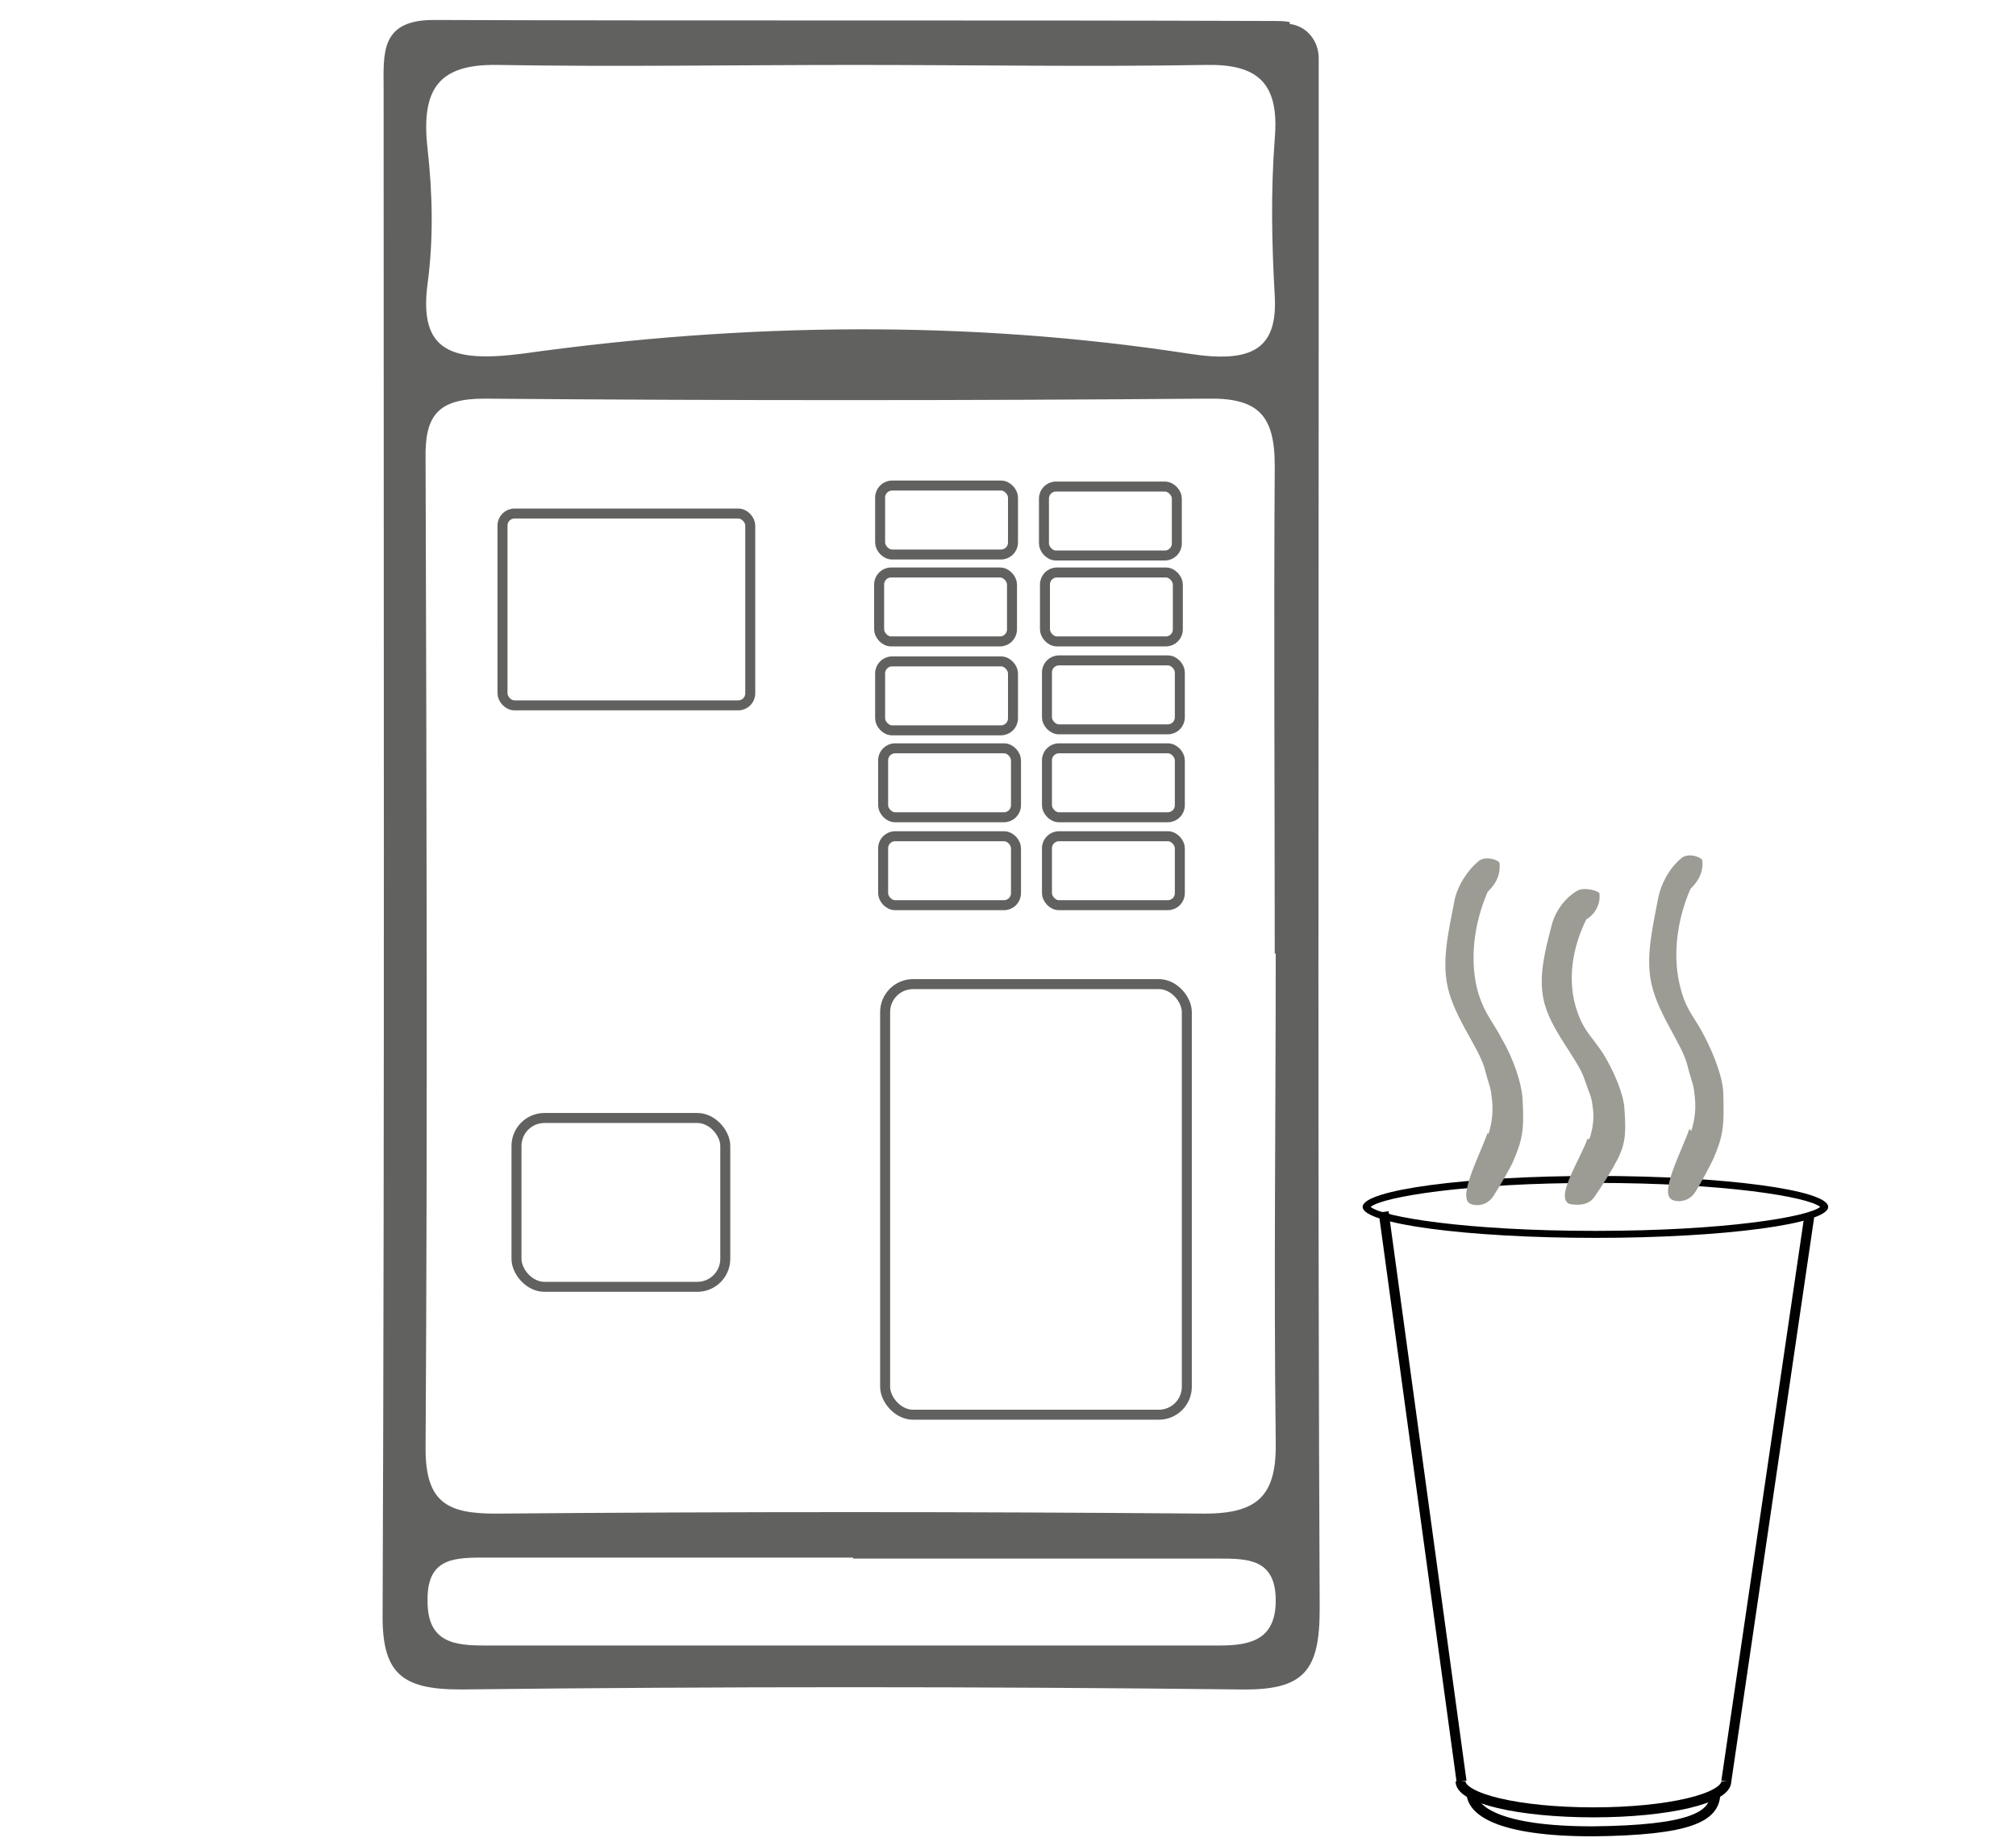 <svg xmlns="http://www.w3.org/2000/svg" viewBox="0 0 201.8 184.8"><defs><style>      .cls-1 {        fill: #010101;      }      .cls-2 {        fill: #9c9b94;      }      .cls-3 {        stroke: #010101;      }      .cls-3, .cls-4 {        fill: none;        stroke-miterlimit: 10;      }      .cls-5 {        fill: #616160;      }      .cls-4 {        stroke: #616160;      }    </style></defs><g><g id="Calque_1"><g id="Calque_14"><path class="cls-5" d="M129.1,2.4c1.7.2,2.9,1.7,2.9,3.4v27.6c0,42.5-.1,85.1.1,127.6,0,6.2-1.5,8.2-7.9,8.1-26-.3-52.1-.3-78.1,0-5.9,0-7.9-1.6-7.8-7.7.2-50.8.1-101.6.1-152.4,0-3.6-.4-7,5-7,28,.1,56,0,84,.1.5,0,1.1,0,1.7.1h0ZM127.6,95.5c0-16.3-.1-32.6,0-48.9,0-5.1-1.7-6.8-6.8-6.7-24.1.2-48.2.2-72.3,0-4.7,0-6,1.7-5.9,6.1.1,33,.2,66,0,99,0,5.4,2.2,6.5,7,6.5,23.7-.2,47.3-.2,71,0,5.4,0,7.2-1.9,7.1-7.2-.2-16.3,0-32.6,0-48.9h0ZM85.6,6.5c-11.9,0-23.9.2-35.8,0-5.8-.1-7.7,2.3-7,8.4.5,4.5.6,9,0,13.5-.9,6.8,2.4,7.9,9.5,7,22.1-3.1,44.6-3.4,66.7,0,6.4,1,8.9-.5,8.6-5.8s-.4-10.4,0-15.7c.5-5.7-1.8-7.5-6.9-7.4-11.7.2-23.5,0-35.2,0h0ZM85.4,155.9h0c-12.4,0-24.7,0-37.1,0-3.1,0-5.6.2-5.5,4.4,0,4.1,2.7,4.4,5.7,4.4,24.5,0,49,0,73.6,0,3.1,0,5.6-.6,5.6-4.5,0-4.2-2.8-4.2-5.8-4.2-12.2,0-24.3,0-36.5,0h0Z"></path><rect class="cls-4" x="51.7" y="111.9" width="20.9" height="16.9" rx="2.8" ry="2.8"></rect><rect class="cls-4" x="88.6" y="98.5" width="30.2" height="43.1" rx="2.8" ry="2.8"></rect><rect class="cls-4" x="88.1" y="48.6" width="13.3" height="6.9" rx="1.2" ry="1.2"></rect><rect class="cls-4" x="104.5" y="48.7" width="13.3" height="6.9" rx="1.2" ry="1.2"></rect><rect class="cls-4" x="88" y="57.3" width="13.3" height="6.9" rx="1.2" ry="1.2"></rect><rect class="cls-4" x="104.6" y="57.3" width="13.3" height="6.9" rx="1.2" ry="1.2"></rect><rect class="cls-4" x="88.1" y="66.2" width="13.3" height="6.9" rx="1.2" ry="1.2"></rect><rect class="cls-4" x="104.8" y="66.1" width="13.3" height="6.9" rx="1.2" ry="1.2"></rect><rect class="cls-4" x="88.4" y="74.9" width="13.3" height="6.9" rx="1.2" ry="1.2"></rect><rect class="cls-4" x="104.8" y="74.9" width="13.3" height="6.9" rx="1.2" ry="1.2"></rect><rect class="cls-4" x="88.4" y="83.7" width="13.3" height="6.9" rx="1.2" ry="1.2"></rect><rect class="cls-4" x="104.8" y="83.7" width="13.3" height="6.9" rx="1.2" ry="1.2"></rect><rect class="cls-4" x="50.3" y="51.4" width="24.8" height="19.2" rx="1.2" ry="1.2"></rect><path class="cls-3" d="M172.8,178.3c0,1.7-5.8,3.1-13.3,3.1s-13.3-1.4-13.3-3.1"></path><path class="cls-1" d="M159.7,118.4c13,0,21.3,1.4,22.5,2.4-1.2,1-9.5,2.4-22.5,2.4s-21.3-1.4-22.5-2.4c1.2-1,9.5-2.4,22.5-2.4M159.7,117.7c-12.9,0-23.3,1.4-23.3,3.1s10.4,3.1,23.3,3.1,23.3-1.4,23.3-3.1-10.4-3.1-23.3-3.1h0Z"></path><line class="cls-3" x1="138.5" y1="121.3" x2="146.3" y2="178.3"></line><line class="cls-3" x1="181.1" y1="121.8" x2="172.8" y2="178.3"></line><path class="cls-3" d="M171.7,179.6c-.1,2.2-2.4,3.6-12.3,3.7-9.4,0-12.3-2.1-12.1-4.1"></path><path class="cls-2" d="M149,113.5c.4-1.3.5-2.5.3-3.8-.1-1-.3-1.2-.7-2.8-.7-2.3-3.3-5.4-3.8-8.7-.4-2.7.3-5.4.8-8.1.3-1.4,1.2-2.9,2.4-3.9.7-.6,2.1-.1,2.1.2.2,1.8-1.2,2.8-1.2,2.9-1.3,3-1.9,6.8-.9,10.2.7,2.1,1.4,2.7,2.4,4.6,1.1,1.9,1.9,4.3,2,5.8.2,3.2,0,4.2-1,6.5-.4.8-1.2,2.2-1.9,3.3s-1.9,1-2.3.8c-1.4-.6,1-5,1.7-7.1h0Z"></path><path class="cls-2" d="M159.1,114c.4-1.2.5-2.3.3-3.4-.1-.9-.3-1.1-.8-2.6-.7-2.1-3.5-5-4.1-8-.5-2.4.2-5,.8-7.3.3-1.3,1.2-2.7,2.5-3.5.8-.5,2.2,0,2.3.2.2,1.7-1.2,2.6-1.3,2.6-1.4,2.8-2,6.2-.9,9.3.7,2,1.5,2.5,2.6,4.2,1.1,1.8,2,4,2.1,5.4.2,2.9.1,3.8-1.1,5.9-.4.7-1.2,2-1.9,3s-2,.8-2.5.7c-1.5-.6,1.1-4.5,1.8-6.5h0Z"></path><path class="cls-2" d="M169.3,113.2c.4-1.3.5-2.5.3-3.8-.1-1-.3-1.2-.7-2.8-.6-2.3-3.2-5.4-3.7-8.7-.4-2.6.3-5.4.8-8.1.3-1.4,1.1-2.9,2.3-3.9.7-.6,2-.1,2.1.2.2,1.8-1.2,2.8-1.2,2.9-1.3,3-1.9,6.8-.9,10.2.6,2.1,1.4,2.7,2.3,4.5,1,1.9,1.9,4.3,1.9,5.8.1,3.2,0,4.2-1,6.5-.4.8-1.1,2.2-1.8,3.3s-1.9,1-2.3.8c-1.4-.6,1-5,1.7-7.1h0Z"></path></g></g></g></svg>